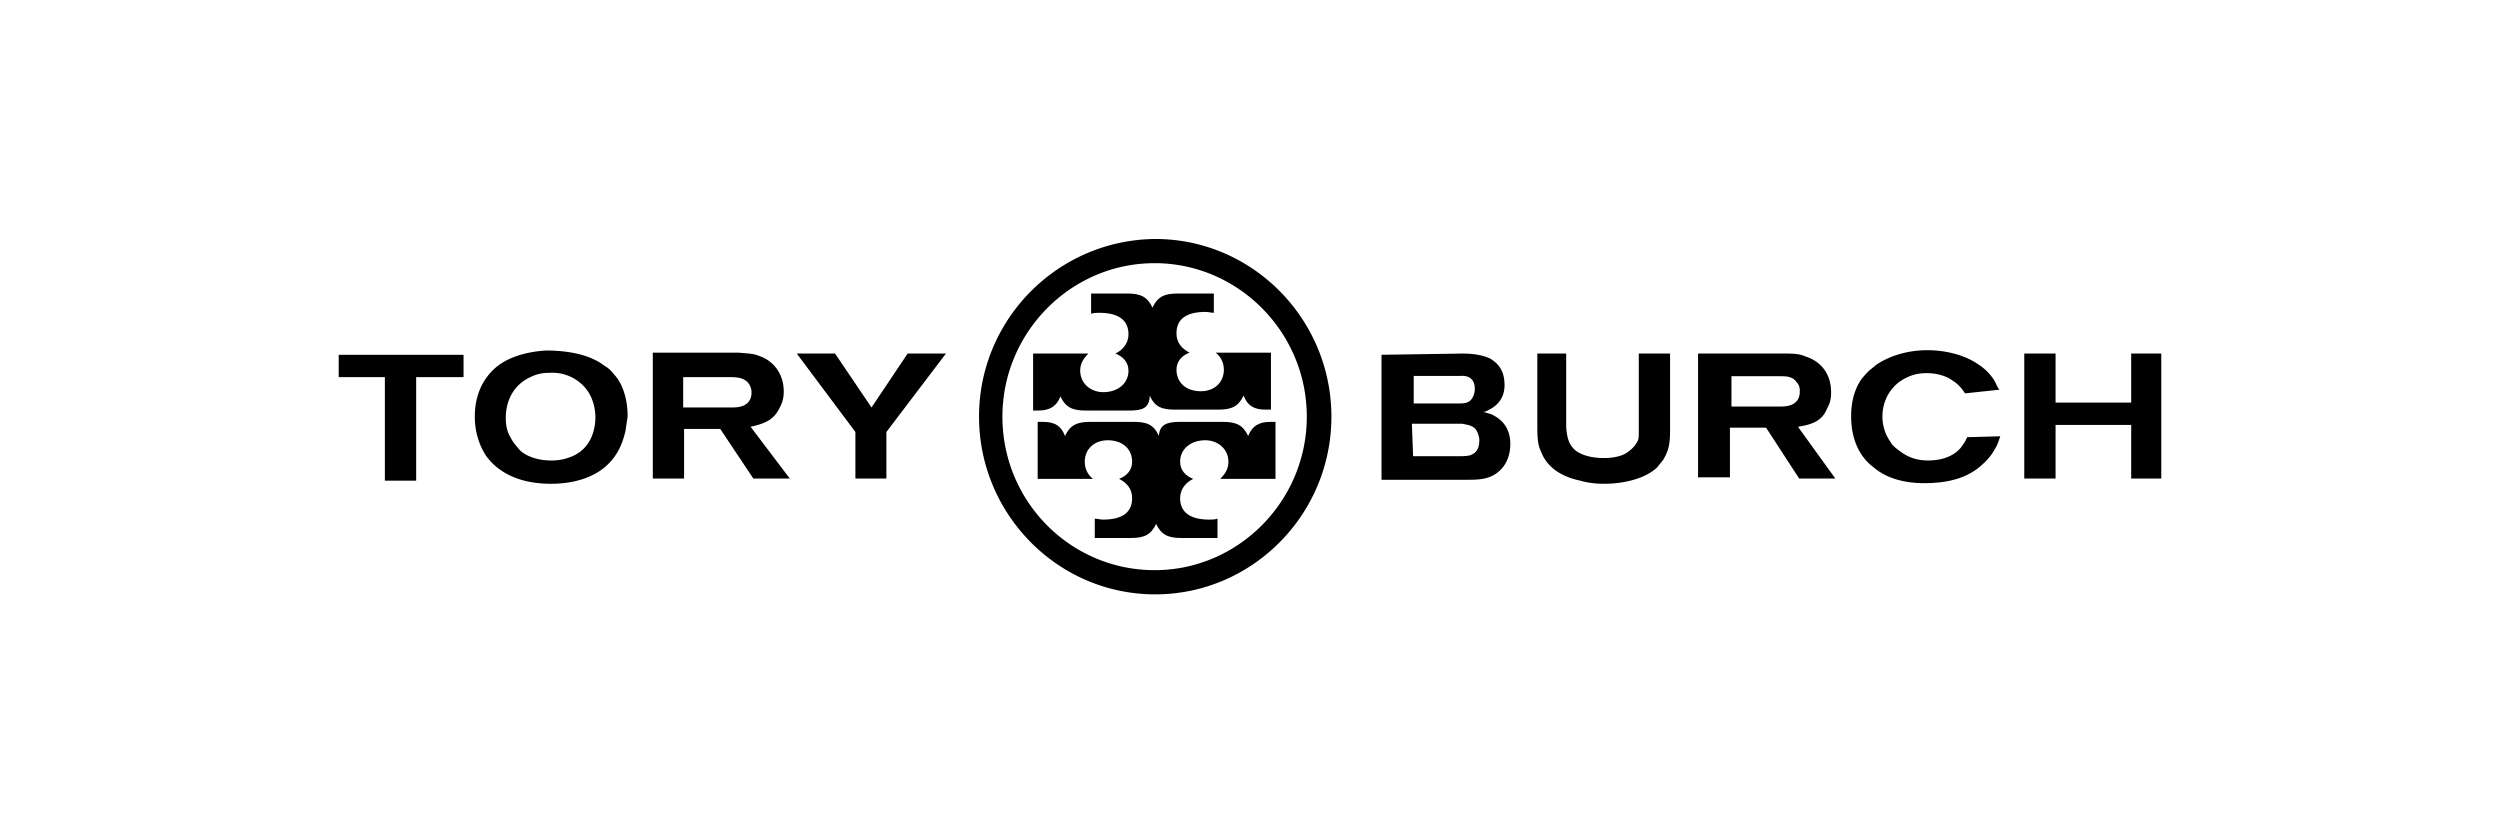 <svg xmlns="http://www.w3.org/2000/svg" width="300" height="100" fill="none"><path fill="#000" d="M46.185 45.258v12.426h3.755V45.258h5.686v-2.684H40.645v2.684h5.54Zm22.128 9.632c-.984.368-1.823.368-2.187.368-1.823 0-3.026-.625-3.609-1.103-.364-.367-.62-.735-.729-.845-.364-.478-.474-.736-.62-.993-.473-.846-.473-1.838-.473-2.206 0-.993.255-3.64 3.025-4.89.984-.478 1.823-.478 2.187-.478a5.184 5.184 0 0 1 4.229 1.692c1.203 1.323 1.312 3.051 1.312 3.64 0 .918-.219 3.823-3.135 4.816ZM73.744 45c-.364-.477-.729-.845-1.203-1.102-.62-.478-.984-.625-1.203-.736-1.676-.845-3.973-1.102-5.795-1.102-1.932.11-4.229.625-5.796 1.838-1.094.845-2.77 2.684-2.77 6.103 0 2.316.838 3.897 1.312 4.632 1.093 1.581 3.39 3.42 7.837 3.42 2.916 0 4.848-.846 5.905-1.582 2.296-1.58 2.77-3.786 3.026-4.742.109-.846.255-1.581.255-1.839 0-2.573-.948-4.264-1.568-4.89Zm15.126 3.788c-.364.11-.984.11-.984.11h-5.905v-3.64h5.796c.729 0 1.567.11 2.041.736.365.478.365.992.365 1.103 0 1.213-.839 1.58-1.313 1.691Zm1.203 2.426c1.568-.367 2.77-.735 3.5-2.316.474-.845.474-1.58.474-1.948 0-1.949-1.094-3.64-3.026-4.265-.62-.257-1.203-.257-2.406-.368h-10.28v15.11h3.756v-5.955h4.337l3.973 5.956h4.375l-4.703-6.214Zm10.133-8.787h-4.593l7.035 9.412v5.588h3.719v-5.588l7.144-9.412h-4.593l-4.338 6.47-4.374-6.47Zm69.366 12.316h5.541c.474 0 .838 0 1.312-.11.62-.258 1.094-.625 1.094-1.839 0-.257-.11-.845-.474-1.323-.474-.478-.984-.478-1.568-.625h-6.051l.146 3.897Zm0-6.324h5.322c.729 0 1.458 0 1.823-.735.255-.478.255-.845.255-.992 0-.11 0-.478-.109-.736-.365-.992-1.459-.845-1.677-.845h-5.541v3.308h-.073Zm5.905-5.992c1.094 0 2.297.11 3.39.625.729.478 1.677 1.213 1.677 3.162 0 .625-.109 2.058-1.822 2.94-.256.111-.365.258-.729.258.729.257.984.257 1.312.478 1.822.993 1.932 2.684 1.932 3.42 0 .624-.11 2.315-1.568 3.418-1.093.846-2.405.846-3.754.846h-10.134v-15l9.696-.147Zm12.466 0v8.897c.11 1.103.256 2.059 1.203 2.794 1.203.846 2.916.846 3.281.846.364 0 1.822 0 2.77-.625.729-.478 1.094-.993 1.203-1.214.255-.367.255-.625.255-1.323v-9.375h3.755v8.787c0 1.47 0 2.573-.729 3.786-.11.258-.474.625-.839 1.103-1.567 1.47-4.337 1.949-6.269 1.949-.474 0-1.677 0-2.916-.368-3.026-.625-4.229-2.206-4.703-3.419-.364-.735-.474-1.47-.474-3.051v-8.787h3.463Zm19.832 6.36h5.905s.62 0 .985-.11c.474-.11 1.312-.478 1.312-1.691 0-.258 0-.736-.365-1.103-.473-.736-1.312-.736-2.041-.736h-5.796v3.64Zm6.525-6.36c1.312 0 1.823.11 2.406.367 1.932.625 3.025 2.206 3.025 4.265 0 .478 0 1.103-.473 1.949-.62 1.58-1.932 1.948-3.5 2.206l4.484 6.213h-4.338l-3.973-6.103h-4.338v5.956h-3.827V42.427H214.3Zm21.506 4.779c-.255-.367-.62-.992-1.567-1.58-.474-.368-1.568-.846-3.026-.846-.364 0-1.312 0-2.296.478-1.932.845-3.026 2.684-3.026 4.742 0 1.103.365 2.206.984 3.052.11.257.474.625.985.992.619.479 1.676 1.214 3.499 1.214 2.187 0 3.39-.846 3.973-1.581.255-.368.474-.625.729-1.213l3.973-.11c-.255.735-.364 1.102-.619 1.47-.255.478-.62 1.103-1.568 1.949-1.203 1.102-3.134 2.205-6.889 2.205-.838 0-3.864 0-6.051-1.838-2.661-1.948-2.77-5.11-2.77-6.213 0-1.581.364-3.162 1.203-4.375.364-.478.619-.735.984-1.103.619-.478.729-.625 1.093-.846.985-.625 3.026-1.58 5.906-1.58.838 0 3.754.11 6.05 1.69 1.313.846 1.932 1.839 2.188 2.427.109.258.255.478.364.625l-4.119.441Zm10.863 1.104v-5.883h-3.755v15h3.755v-6.434h9.076v6.434h3.609v-15h-3.609v5.882h-9.076ZM117.484 50c0 11.691 9.441 21.324 21.142 21.324 11.592 0 21.142-9.522 21.142-21.324 0-11.69-9.441-21.323-21.142-21.323-11.701.11-21.142 9.632-21.142 21.323Zm2.807 0c0-10.11 8.202-18.419 18.262-18.419 10.025 0 18.263 8.272 18.263 18.42 0 10.11-8.202 18.418-18.263 18.418-10.06 0-18.262-8.198-18.262-18.419Z"/><path fill="#000" d="M141.542 50.625h5.213c1.567 0 2.406.368 3.025 1.691.474-1.213 1.313-1.691 2.661-1.691h.62v6.838h-6.634c.62-.625.984-1.213.984-2.059 0-1.47-1.203-2.573-2.77-2.573-1.823 0-3.026 1.103-3.026 2.573 0 .993.62 1.692 1.568 2.06-.984.477-1.568 1.323-1.568 2.315 0 1.692 1.203 2.574 3.5 2.574.364 0 .619 0 .984-.11v2.316h-4.338c-1.567 0-2.406-.368-3.025-1.691-.62 1.323-1.458 1.69-3.026 1.69h-4.338v-2.315c.365 0 .62.11.985.11 2.296 0 3.499-.846 3.499-2.574 0-1.103-.62-1.838-1.567-2.316.984-.367 1.567-1.103 1.567-2.059 0-1.47-1.094-2.573-2.916-2.573-1.677 0-2.77 1.103-2.77 2.573 0 .846.364 1.581.984 2.06h-6.634v-6.839h.619c1.458 0 2.187.478 2.661 1.691.62-1.323 1.458-1.691 3.026-1.691h5.212c1.458 0 2.406.257 3.026 1.691.073-1.323.911-1.691 2.478-1.691Zm-6.051-1.36h-5.212c-1.568 0-2.406-.368-3.026-1.691-.474 1.213-1.312 1.69-2.661 1.69h-.619v-6.837h6.634c-.62.625-.984 1.213-.984 2.058 0 1.471 1.203 2.574 2.77 2.574 1.823 0 3.025-1.103 3.025-2.574 0-.992-.619-1.69-1.567-2.058.984-.478 1.567-1.324 1.567-2.317 0-1.69-1.202-2.573-3.499-2.573-.364 0-.62 0-.984.11v-2.426h4.338c1.567 0 2.405.367 3.025 1.69.62-1.323 1.458-1.69 3.026-1.69h4.337v2.316c-.364 0-.619-.11-.984-.11-2.296 0-3.499.845-3.499 2.573 0 1.103.619 1.838 1.567 2.316-.984.368-1.567 1.103-1.567 2.06 0 1.47 1.093 2.573 2.916 2.573 1.677 0 2.77-1.103 2.77-2.574 0-.846-.364-1.58-.984-2.059h6.634v6.838h-.619c-1.458 0-2.188-.477-2.661-1.69-.62 1.323-1.458 1.69-3.026 1.69h-5.212c-1.459 0-2.406-.257-3.026-1.69-.036 1.544-.911 1.8-2.479 1.8Z"/></svg>